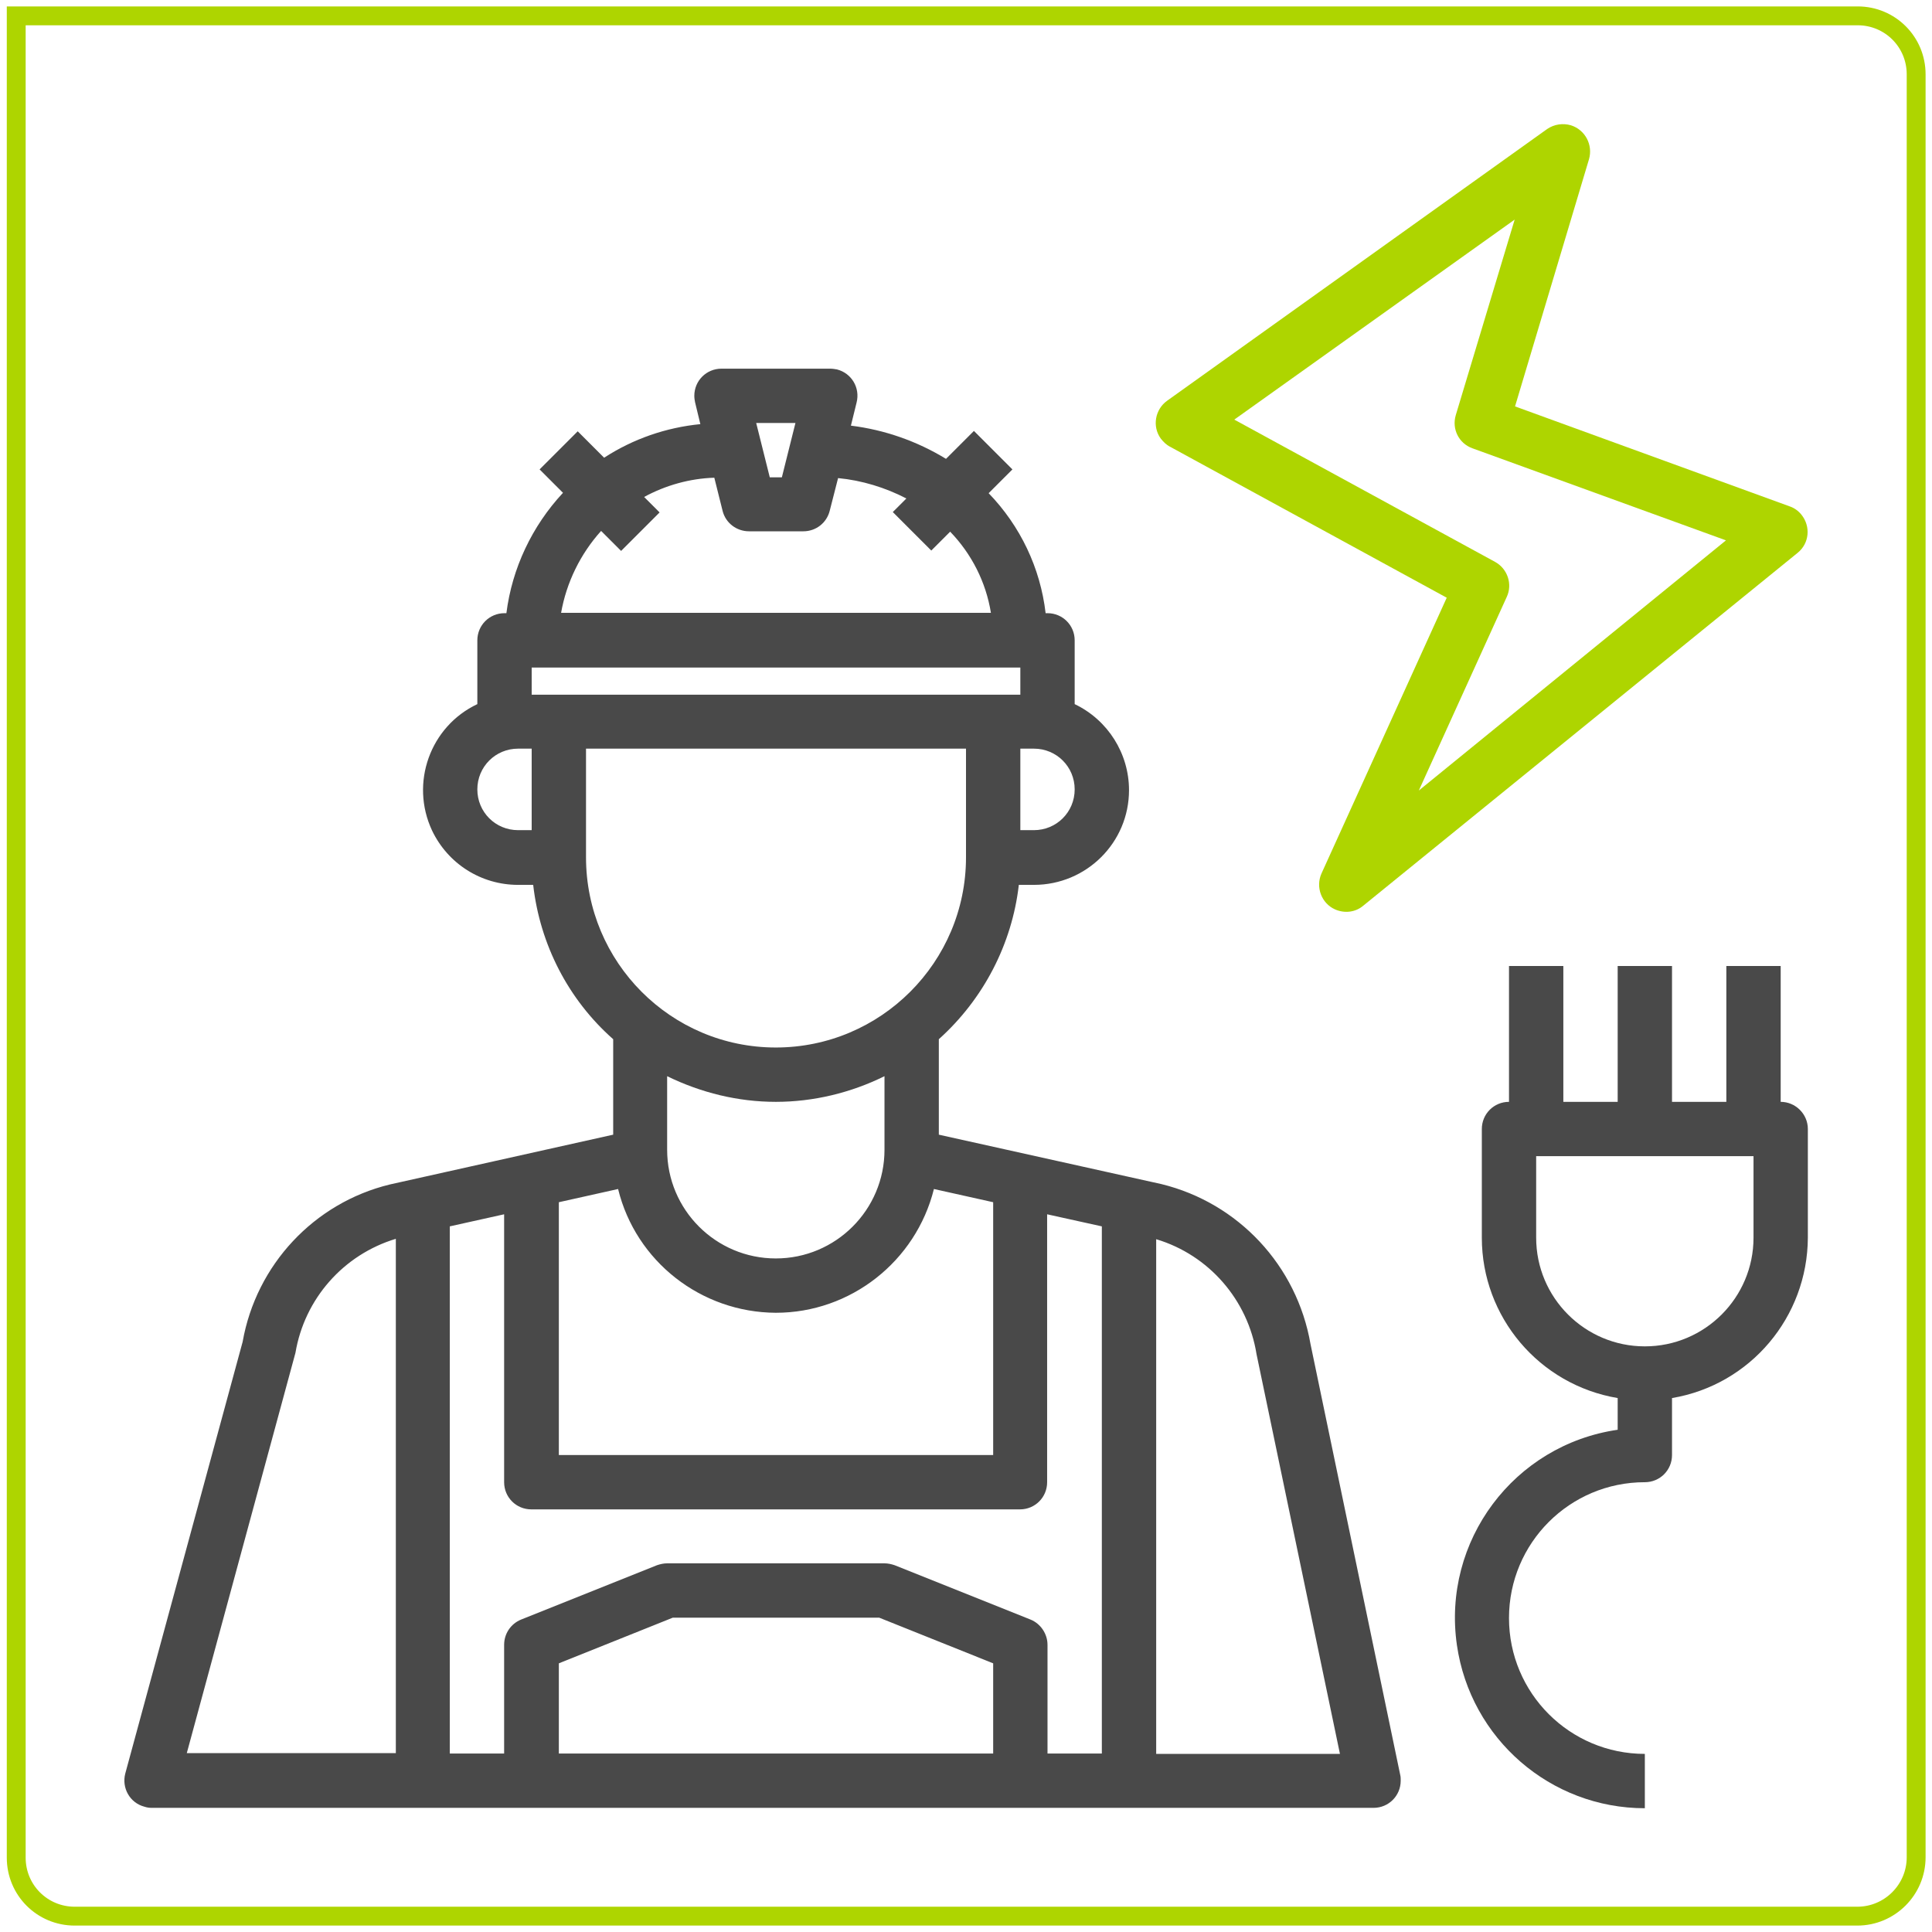 <svg xmlns="http://www.w3.org/2000/svg" xmlns:xlink="http://www.w3.org/1999/xlink" id="Layer_3" x="0px" y="0px" viewBox="0 0 512 512" style="enable-background:new 0 0 512 512;" xml:space="preserve"><style type="text/css">	.st0{fill:none;stroke:#AED500;stroke-width:5;stroke-miterlimit:10;}	.st1{fill:#494949;}	.st2{fill:#AED500;}	.st3{display:none;}	.st4{display:inline;fill:#494949;}	.st5{display:inline;fill:#AED500;}	.st6{display:inline;}</style><path class="st0" d="M492.2,507.8H19.8c-8.6,0-15.5-6.9-15.5-15.5V4.2h488c8.6,0,15.5,6.9,15.5,15.5v472.5 C507.8,500.8,500.8,507.8,492.2,507.8z"></path><g>	<path class="st1" d="M471.9,292v-36h-14.4v36h-14.4v-36h-14.4v36h-14.4v-36h-14.4v36c-4,0-7.2,3.2-7.2,7.2V328  c0,21,15.2,39,36,42.5v8.4c-27.5,4-46.6,29.5-42.6,57.1c3.6,24.8,24.8,43.2,49.8,43.2v-14.4c-19.9,0-36-16.1-36-36  c0-19.9,16.1-36,36-36c4,0,7.2-3.2,7.2-7.2v-15.1c20.8-3.5,35.9-21.5,36-42.5v-28.8C479.1,295.2,475.8,292,471.9,292z M464.7,328  c0,15.9-12.9,28.8-28.8,28.8c-15.9,0-28.8-12.9-28.8-28.8v-21.6h57.6V328z"></path>	<path class="st2" d="M310.1,118.4l73.3,40l-33.2,73.1c-1.6,3.6,0,7.9,3.6,9.5c2.5,1.1,5.4,0.8,7.5-1l115.1-93.5  c3.1-2.5,3.5-7,1-10.1c-0.8-1-1.9-1.8-3.1-2.2l-72.8-26.5l19.6-65.5c1.1-3.8-1-7.8-4.8-9c-2.1-0.6-4.4-0.3-6.3,1l-100.7,72  c-3.2,2.3-4,6.8-1.7,10C308.3,117.1,309.1,117.9,310.1,118.4L310.1,118.4z M401.4,58.2L385.8,110c-1.1,3.7,0.8,7.5,4.4,8.8  l67.2,24.4L376,209.5l23.3-51.3c1.6-3.4,0.2-7.5-3.1-9.3l-69.1-37.7L401.4,58.2z"></path>	<path class="st1" d="M307.8,313.8l-59-13.1v-25.3c11.8-10.6,19.4-25.2,21.2-40.9h4c13.9,0,25.2-11.2,25.2-25.1  c0-9.7-5.6-18.6-14.4-22.8v-16.9c0-4-3.2-7.2-7.2-7.2h-0.5c-1.4-12-6.7-23.1-15.1-31.8l6.3-6.3l-10.2-10.2l-7.4,7.4  c-7.7-4.7-16.3-7.7-25.2-8.8l1.5-6.1c1-3.9-1.3-7.8-5.2-8.8c-0.6-0.1-1.2-0.2-1.8-0.2h-28.8c-4,0-7.2,3.2-7.2,7.2  c0,0.6,0.1,1.2,0.2,1.7l1.4,5.8c-9.1,0.9-17.8,3.9-25.5,8.9l-7-7L143,124.4l6.2,6.2c-8.2,8.8-13.5,20-15,31.9h-0.5  c-4,0-7.2,3.2-7.2,7.2v16.9c-12.5,5.9-17.9,20.9-12,33.5c4.2,8.8,13,14.4,22.8,14.4h4c1.8,15.8,9.3,30.4,21.2,40.9v25.3l-59.2,13.2  c-20.1,4.9-35.4,21.3-39,41.7L33.2,470c-1,3.8,1.2,7.8,5.1,8.8c0.6,0.2,1.2,0.3,1.9,0.3h323.8c4,0,7.2-3.2,7.2-7.2  c0-0.5,0-1-0.1-1.4l-23.8-114.3C343.7,335.4,328.2,318.8,307.8,313.8z M263.2,464.7H148.1v-23.9l30.2-12.1H233l30.2,12.1V464.7z   M273.1,429.2l-36-14.4c-0.9-0.3-1.8-0.5-2.7-0.5h-57.6c-0.9,0-1.8,0.2-2.7,0.5l-36,14.4c-2.7,1.1-4.5,3.7-4.5,6.7v28.8h-14.4V325  l14.4-3.2v71c0,4,3.2,7.2,7.2,7.2h129.5c4,0,7.2-3.2,7.2-7.2v-71L292,325v139.7h-14.4v-28.8C277.6,433,275.8,430.3,273.1,429.2z   M205.6,347.9c19.8,0,37.1-13.6,41.9-32.8l15.7,3.5v67H148.1v-67l15.7-3.5C168.5,334.3,185.8,347.8,205.6,347.9z M140.9,184.1v-7.2  h129.5v7.2H140.9z M274,220h-3.6v-21.6h3.6c6,0,10.8,4.8,10.8,10.8C284.8,215.2,280,220,274,220z M210.8,112.1l-3.6,14.4h-3.2  l-3.6-14.4H210.8z M159.3,140.7l5.3,5.3l10.2-10.2l-4.1-4.1c5.7-3.1,12.1-4.9,18.6-5.1l2.2,8.8c0.8,3.2,3.7,5.4,7,5.4h14.4  c3.3,0,6.2-2.2,7-5.5l2.2-8.6c6.3,0.6,12.5,2.5,18.1,5.4l-3.6,3.6l10.2,10.2l5-5c5.7,5.9,9.5,13.4,10.8,21.5H148.7  C150.1,154.4,153.8,146.8,159.3,140.7z M126.5,209.2c0-6,4.8-10.8,10.8-10.8h3.6V220h-3.6C131.3,220,126.5,215.2,126.5,209.2z   M155.3,227.2v-28.8H256v28.8c0,27.8-22.6,50.4-50.4,50.4S155.3,255,155.3,227.2z M205.6,292c10,0,19.9-2.4,28.8-6.8v19.5  c0,15.9-12.9,28.8-28.8,28.8s-28.8-12.9-28.8-28.8v-19.5C185.8,289.6,195.6,292,205.6,292z M78.3,358.5c2.4-14.3,12.7-26,26.6-30.2  v136.3H49.5L78.3,358.5z M306.4,464.7V328.4c14,4.2,24.3,16.1,26.6,30.5l22.1,105.9H306.4z"></path></g><g class="st3">	<path class="st4" d="M380.5,229.8c3.5,0,6.4-2.9,6.4-6.4v-173h4.5c21.1,0,38.3,17.2,38.3,38.3v13.8c0,3.5,2.9,6.4,6.4,6.4  c3.5,0,6.4-2.9,6.4-6.4V88.8c0-28.2-22.9-51.1-51.1-51.1h-7.6c-5.4,0-9.7,4.4-9.7,9.7v176C374.1,227,377,229.8,380.5,229.8  L380.5,229.8z"></path>	<path class="st4" d="M417,400.6c-0.3-1.5-0.4-3-0.4-4.4V295.5l3.9-5.5c14.5-20.6,22.1-44.7,22.1-69.9v-90.2c0-3.5-2.9-6.4-6.4-6.4  c-3.5,0-6.4,2.9-6.4,6.4v90.2c0,22.5-6.8,44.1-19.8,62.5l-4.1,5.8c-1.4,2-2.1,4.3-2.1,6.8v101c0,2.3,0.2,4.6,0.7,6.9l7.5,38.7  c1,5-0.3,10.1-3.6,14c-3.2,3.9-8,6.1-13,6.1c-5.1,0-9.8-2.2-13-6.1c-3.2-3.9-4.5-9-3.6-14l7.5-38.7c0.4-2.3,0.7-4.6,0.7-6.9V250.7  c0-3.5-2.9-6.4-6.4-6.4c-3.5,0-6.4,2.9-6.4,6.4v145.4c0,1.5-0.1,3-0.4,4.4l-7.5,38.7c-1.7,8.7,0.6,17.7,6.2,24.5  c5.7,6.9,14,10.8,22.9,10.8c8.9,0,17.2-3.9,22.9-10.8c5.7-6.9,7.9-15.8,6.2-24.5L417,400.6z"></path>	<path class="st5" d="M468,206.7c-0.8-3.4-4.2-5.6-7.7-4.8c-3.4,0.8-5.6,4.2-4.8,7.7c3.5,15.2,5.3,30.8,5.3,46.5  c0,38.1-10.6,75.4-30.5,107.6c-1.9,3-0.9,6.9,2.1,8.8c1,0.6,2.2,1,3.4,1c2.1,0,4.2-1.1,5.4-3c21.2-34.3,32.5-73.9,32.5-114.4  C473.6,239.5,471.7,222.8,468,206.7L468,206.7z"></path>	<path class="st5" d="M343.8,441.2c-27.5,13.1-57.1,19.7-87.8,19.7c-28.2,0-55.5-5.6-81.2-16.7c-3.2-1.4-7,0.1-8.4,3.3  c-1.4,3.2,0.1,7,3.3,8.4c27.3,11.8,56.3,17.8,86.3,17.8c32.6,0,64-7.1,93.3-21c3.2-1.5,4.5-5.3,3-8.5  C350.8,441.1,347,439.7,343.8,441.2L343.8,441.2z"></path>	<path class="st5" d="M358,63.9c-31.2-16.6-66.4-25.3-102-25.3c-20.2,0-40.3,2.8-59.5,8.2c-3.4,1-5.4,4.5-4.4,7.9  c1,3.4,4.5,5.4,7.9,4.4c18.1-5.1,37-7.8,56-7.8c33.4,0,66.6,8.2,96,23.8c1,0.5,2,0.7,3,0.7c2.3,0,4.5-1.2,5.6-3.4  C362.3,69.4,361.1,65.5,358,63.9z"></path>	<path class="st5" d="M51.2,256.1c0-20.2,3-40.3,8.8-59.5c1-3.4-0.9-6.9-4.3-8c-3.4-1-6.9,0.9-8,4.3c-6.2,20.4-9.3,41.7-9.3,63.2  c0,41.4,11.7,81.7,33.8,116.5c1.2,1.9,3.3,3,5.4,3c1.2,0,2.4-0.3,3.4-1c3-1.9,3.9-5.8,2-8.8C62.2,333,51.2,295.1,51.2,256.1z"></path>	<path class="st5" d="M351.1,379.4c-27.4,21.2-60.3,32.4-95.1,32.4c-31.3,0-61.5-9.2-87.3-26.7c-2.9-2-6.9-1.2-8.9,1.7  c-2,2.9-1.2,6.9,1.7,8.9c27.9,18.9,60.6,28.9,94.4,28.9c37.6,0,73.2-12.1,102.9-35.1c2.8-2.2,3.3-6.2,1.2-9  C357.9,377.8,353.8,377.3,351.1,379.4z"></path>	<path class="st5" d="M358.9,122.7C329.2,99.8,293.6,87.7,256,87.7c-17.5,0-34.7,2.7-51.2,7.9c-3.4,1.1-5.2,4.7-4.1,8  c1.1,3.4,4.7,5.2,8,4.1c15.3-4.9,31.2-7.3,47.3-7.3c34.7,0,67.6,11.2,95.1,32.4c1.2,0.9,2.5,1.3,3.9,1.3c1.9,0,3.8-0.9,5.1-2.5  C362.2,128.9,361.7,124.9,358.9,122.7L358.9,122.7z"></path>	<path class="st4" d="M146.4,399.7c-0.3-1.5-0.4-3-0.4-4.4V269.7c0-3.5-2.9-6.4-6.4-6.4c-3.5,0-6.4,2.9-6.4,6.4v125.5  c0,2.3,0.2,4.6,0.7,6.9l6.8,35.4c1.1,5.8-0.4,11.7-4.1,16.3c-3.8,4.6-9.3,7.2-15.2,7.2c-5.9,0-11.4-2.6-15.2-7.2  c-3.8-4.6-5.3-10.5-4.1-16.3l6.8-35.4c0.4-2.3,0.7-4.6,0.7-6.9V213.5c0-1.5-0.5-3-1.5-4.2l-25.5-29.8  c-14.6-17.1-20.8-39.7-16.9-61.8l11.8-67.5h1.6v75.1c0,8.1,6.6,14.8,14.8,14.8h55.1c8.1,0,14.8-6.6,14.8-14.8V50.2h1.6l11.8,67.5  c3.9,22.2-2.3,44.7-16.9,61.8l-25.5,29.8c-1,1.2-1.5,2.6-1.5,4.2v29c0,3.5,2.9,6.4,6.4,6.4s6.4-2.9,6.4-6.4v-26.7l23.9-28  c17.1-20,24.3-46.4,19.8-72.3l-12.3-70.2c-0.8-4.5-4.7-7.8-9.3-7.8h-7.7c-5.2,0-9.5,4.2-9.5,9.5v78.5c0,1.1-0.9,2-2,2h-8.6V43.8  c0-3.5-2.9-6.4-6.4-6.4s-6.4,2.9-6.4,6.4v83.5h-12.3V43.8c0-3.5-2.9-6.4-6.4-6.4c-3.5,0-6.4,2.9-6.4,6.4v83.5h-8.6  c-1.1,0-2-0.9-2-2V46.9c0-5.2-4.2-9.5-9.5-9.5h-7.7c-4.6,0-8.5,3.3-9.3,7.8l-12.3,70.2c-4.5,25.9,2.7,52.3,19.8,72.3l23.9,28v179.4  c0,1.5-0.1,3-0.4,4.4l-6.8,35.4c-1.8,9.6,0.6,19.3,6.8,26.8c6.2,7.5,15.3,11.8,25.1,11.8s18.9-4.3,25.1-11.8  c6.2-7.5,8.7-17.3,6.8-26.8L146.4,399.7z"></path></g><g class="st3">	<circle class="st4" cx="92.7" cy="441.6" r="7.4"></circle>	<path class="st5" d="M256,359.9h14.8v14.8H256V359.9z"></path>	<path class="st5" d="M285.7,359.9h14.8v14.8h-14.8V359.9z"></path>	<path class="st5" d="M241.2,300.5h-29.7c-4.1,0-7.4,3.3-7.4,7.4v29.7c0,4.1,3.3,7.4,7.4,7.4h29.7c4.1,0,7.4-3.3,7.4-7.4V308  C248.6,303.9,245.3,300.5,241.2,300.5z M233.7,330.2h-14.8v-14.8h14.8V330.2z"></path>	<path class="st5" d="M397,359.9h14.8v14.8H397V359.9z"></path>	<path class="st5" d="M426.7,359.9h14.8v14.8h-14.8V359.9z"></path>	<path class="st5" d="M352.5,345.1h29.7c4.1,0,7.4-3.3,7.4-7.4V308c0-4.1-3.3-7.4-7.4-7.4h-29.7c-4.1,0-7.4,3.3-7.4,7.4v29.7  C345.1,341.7,348.4,345.1,352.5,345.1z M359.9,315.4h14.8v14.8h-14.8V315.4z"></path>	<path class="st5" d="M256,241.2h14.8V256H256V241.2z"></path>	<path class="st5" d="M285.7,241.2h14.8V256h-14.8V241.2z"></path>	<path class="st5" d="M211.5,226.3h29.7c4.1,0,7.4-3.3,7.4-7.4v-29.7c0-4.1-3.3-7.4-7.4-7.4h-29.7c-4.1,0-7.4,3.3-7.4,7.4v29.7  C204,223,207.4,226.3,211.5,226.3z M218.9,196.6h14.8v14.8h-14.8V196.6z"></path>	<path class="st5" d="M397,241.2h14.8V256H397V241.2z"></path>	<path class="st5" d="M426.7,241.2h14.8V256h-14.8V241.2z"></path>	<path class="st5" d="M352.5,226.3h29.7c4.1,0,7.4-3.3,7.4-7.4v-29.7c0-4.1-3.3-7.4-7.4-7.4h-29.7c-4.1,0-7.4,3.3-7.4,7.4v29.7  C345.1,223,348.4,226.3,352.5,226.3z M359.9,196.6h14.8v14.8h-14.8V196.6z"></path>	<path class="st4" d="M463.8,33.3H181.8c-4.1,0-7.4,3.3-7.4,7.4v363.7h-19.6l-42.5-35.4c-1.3-1.1-3-1.7-4.8-1.7h-7.4V242.6  l14.3-35.8c0.4-0.9,0.5-1.8,0.5-2.8v-29.7c0-4.1-3.3-7.4-7.4-7.4H48.2c-4.1,0-7.4,3.3-7.4,7.4V204c0,0.9,0.2,1.9,0.5,2.8l14.3,35.8  v124.8h-7.4c-4.1,0-7.4,3.3-7.4,7.4v59.4c0,4.1,3.3,7.4,7.4,7.4h7.4c0,20.5,16.6,37.1,37.1,37.1s37.1-16.6,37.1-37.1h44.5v29.7  c0,4.1,3.3,7.4,7.4,7.4h44.5c4.1,0,7.4-3.3,7.4-7.4v-29.7h59.4v29.7c0,4.1,3.3,7.4,7.4,7.4h44.5c4.1,0,7.4-3.3,7.4-7.4v-29.7h59.4  v29.7c0,4.1,3.3,7.4,7.4,7.4h44.5c4.1,0,7.4-3.3,7.4-7.4V40.8C471.2,36.7,467.9,33.3,463.8,33.3z M189.2,426.7v-22.3h267.2v22.3  H189.2z M456.4,270.8H330.2V166.9h126.2V270.8z M456.4,389.6H330.2V285.7h126.2V389.6z M189.2,389.6V285.7h126.2v103.9H189.2z   M315.4,270.8H189.2V166.9h126.2V270.8z M456.4,152.1H330.2V48.2h126.2V152.1z M189.2,48.2h126.2v103.9H189.2V48.2z M55.6,181.8  h44.5v20.8l-12.4,31.1h-2.4v-37.1H70.4v37.1H68l-12.4-31.1V181.8z M70.4,248.6h14.8v118.8H70.4V248.6z M92.7,463.8  c-12.3,0-22.3-10-22.3-22.3c0-12.3,10-22.3,22.3-22.3s22.3,10,22.3,22.3C115,453.9,105,463.8,92.7,463.8z M126.7,426.7  c-8.2-18.8-30.1-27.4-48.8-19.2c-8.6,3.7-15.4,10.6-19.2,19.2h-3.1v-44.5h49.3l39.8,33.2v11.4H126.7z M159.5,419.3h14.8v7.4h-14.8  V419.3z M218.9,463.8h-29.7v-22.3h29.7V463.8z M337.6,463.8H308v-22.3h29.7V463.8z M456.4,463.8h-29.7v-22.3h29.7V463.8z"></path>	<path class="st5" d="M256,122.4h14.8v14.8H256V122.4z"></path>	<path class="st5" d="M285.7,122.4h14.8v14.8h-14.8V122.4z"></path>	<path class="st5" d="M241.2,63h-29.7c-4.1,0-7.4,3.3-7.4,7.4v29.7c0,4.1,3.3,7.4,7.4,7.4h29.7c4.1,0,7.4-3.3,7.4-7.4V70.4  C248.6,66.3,245.3,63,241.2,63z M233.7,92.7h-14.8V77.9h14.8V92.7z"></path>	<path class="st5" d="M397,122.4h14.8v14.8H397V122.4z"></path>	<path class="st5" d="M426.7,122.4h14.8v14.8h-14.8V122.4z"></path>	<path class="st5" d="M352.5,107.6h29.7c4.1,0,7.4-3.3,7.4-7.4V70.4c0-4.1-3.3-7.4-7.4-7.4h-29.7c-4.1,0-7.4,3.3-7.4,7.4v29.7  C345.1,104.2,348.4,107.6,352.5,107.6z M359.9,77.9h14.8v14.8h-14.8V77.9z"></path></g><g class="st3">	<circle class="st5" cx="183.4" cy="228.7" r="46.1"></circle>	<circle class="st5" cx="328.9" cy="228" r="46.1"></circle>	<circle class="st5" cx="256" cy="331.9" r="30.6"></circle>	<g class="st6">		<path class="st1" d="M450.5,132.3c-24.9-5.3-48.6-12.3-70.3-20.7c-4.4-1.7-9.4,0.5-11.1,4.9c-1.7,4.4,0.5,9.4,4.9,11.1   c20.6,8,42.8,14.7,66.2,20v105.2c0,20.7-10.8,48.2-29.8,77.7v-16.3c0-32.5-17.6-48.5-34.5-57.7c5.1-8.3,8-18.1,8-28.6   c0-30.3-24.7-55-55.1-55c-30.3,0-55,24.7-55,55c0,10.4,2.9,20.2,8,28.5c-9.6,5.1-19.2,12.4-25.8,23.5   c-6.6-11.2-16.2-18.4-25.8-23.5c5.1-8.3,8-18.1,8-28.5c0-30.3-24.7-55-55.1-55c-30.3,0-55,24.7-55,55c0,10.4,2.9,20.2,8,28.5   c-16.9,9.1-34.4,25.2-34.4,57.7v16.4c-19-29.5-29.8-57-29.8-77.7V147.7c98.6-22.3,148.4-63.4,175.4-85.7c3.2-2.6,6.1-5,8.7-7.1   c2.6,2.1,5.5,4.5,8.7,7.1c10.1,8.3,22.6,18.7,39.4,29.8c4,2.6,9.3,1.5,11.9-2.4c2.6-4,1.5-9.3-2.4-11.9   c-16-10.6-28.2-20.6-37.9-28.7c-5.6-4.6-10.3-8.5-14.7-11.6c-3-2.1-7-2.1-10,0c-4.3,3.1-9.1,7-14.7,11.6   c-28.4,23.4-75.8,62.5-174.9,83.6c-4,0.8-6.8,4.4-6.8,8.4v112.1c0,19.8,7.6,43.5,22.5,70.3c13.2,23.6,31.5,48.5,53,71.9   c36.1,39.4,88.1,81.4,125.9,81.4c37.7,0,89.8-42.1,125.9-81.4c9.5-10.4,18.4-21,26.5-31.7c0.2-0.2,19.3-27.3,26.5-40.2   c14.9-26.8,22.5-50.5,22.5-70.3V140.7C457.4,136.7,454.5,133.2,450.5,132.3L450.5,132.3z M328.9,190.2c20.9,0,37.8,17,37.8,37.8   s-17,37.8-37.8,37.8c-20.8,0-37.8-17-37.8-37.8S308,190.2,328.9,190.2z M256,305.8c14.4,0,26.1,11.7,26.1,26.1   c0,14.4-11.7,26.1-26.1,26.1c-14.4,0-26.1-11.7-26.1-26.1C230,317.5,241.6,305.8,256,305.8z M183.1,190.2   c20.9,0,37.8,17,37.8,37.8s-17,37.8-37.8,37.8c-20.8,0-37.8-17-37.8-37.8S162.3,190.2,183.1,190.2L183.1,190.2z M193,396.2v33.4   c-16.4-12.4-33.6-28.1-50.2-46.2c-8.7-9.4-16.7-19-23.9-28.4v-40.8c0-25.4,13.2-36.7,28.7-44.2c9.6,8.1,22,13,35.5,13   c13.5,0,25.9-4.9,35.5-13c9.2,4.5,18.2,10.6,23.6,20.8c-17.1,5.8-29.5,22-29.5,41c0,7.4,1.9,14.4,5.2,20.5   C205.4,359.6,193,372.1,193,396.2L193,396.2z M301.8,441.6C284,452.9,268,459.3,256,459.3c-11.9,0-28-6.4-45.8-17.7v-45.4   c0-17.1,8.6-25.1,19-30.4c7.4,5.9,16.7,9.4,26.8,9.4c10.1,0,19.4-3.5,26.8-9.4c10.4,5.3,19,13.3,19,30.4L301.8,441.6L301.8,441.6z    M393.1,355c-7.3,9.5-15.3,19-24,28.5c-16.6,18.1-33.8,33.8-50.1,46.2v-33.4c0-24.1-12.4-36.6-24.9-43.9   c3.3-6.1,5.2-13.1,5.2-20.5c0-19.1-12.4-35.3-29.5-41c5.4-10.2,14.4-16.4,23.6-20.8c9.6,8.1,22,13,35.5,13   c13.5,0,25.9-4.9,35.5-13c15.5,7.5,28.7,18.8,28.7,44.2L393.1,355z"></path>		<path class="st2" d="M338,111.6L338,111.6c1.3,0.6,2.6,0.9,3.9,0.9c3.2,0,6.2-1.8,7.7-4.8c2.1-4.3,0.4-9.4-3.9-11.6   c-4.3-2.1-9.4-0.4-11.6,3.9C332,104.3,333.7,109.4,338,111.6z"></path>	</g></g></svg>